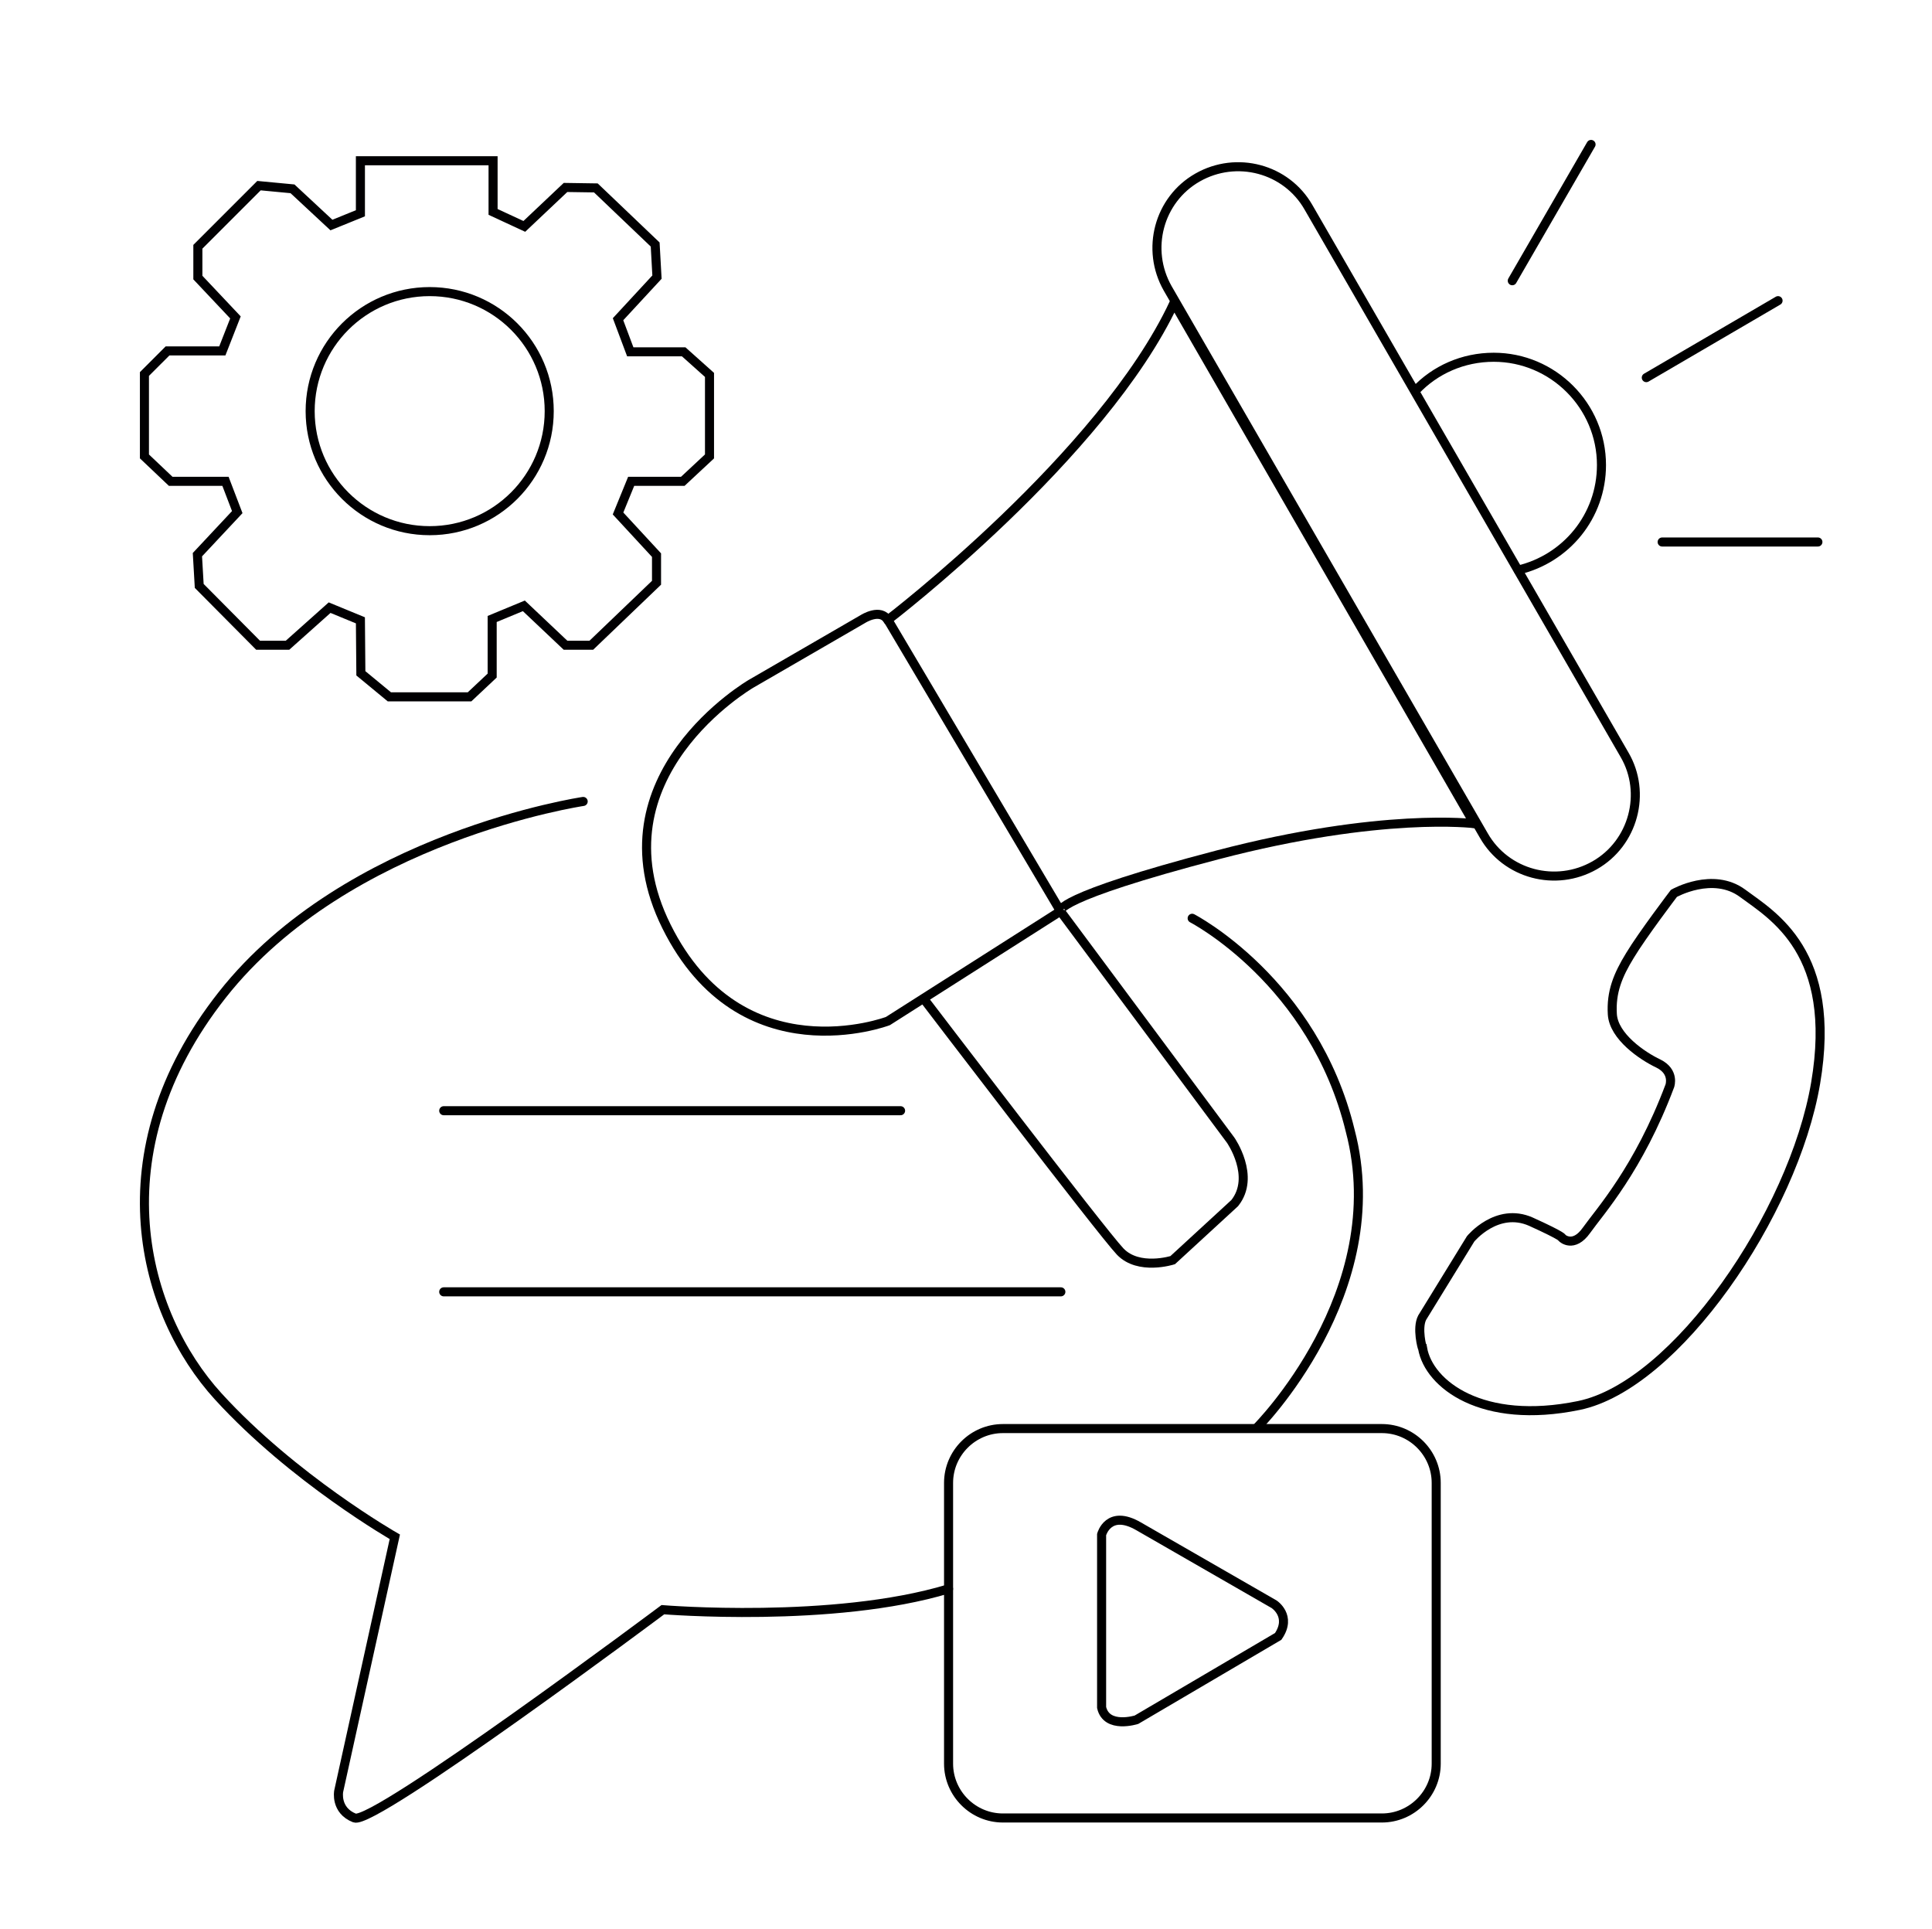 <?xml version="1.0" encoding="utf-8"?>
<!-- Generator: Adobe Illustrator 26.0.1, SVG Export Plug-In . SVG Version: 6.00 Build 0)  -->
<svg version="1.1" id="Layer_1" xmlns="http://www.w3.org/2000/svg" xmlns:xlink="http://www.w3.org/1999/xlink" x="0px" y="0px"
	 viewBox="0 0 426.7 426.1" style="enable-background:new 0 0 426.7 426.1;" xml:space="preserve">
<style type="text/css">
	.st0{fill:none;stroke:#000000;stroke-width:2;stroke-linecap:round;stroke-miterlimit:10;}
	.st1{fill:none;stroke:#010002;stroke-width:2;stroke-miterlimit:10;}
</style>
<path class="st0" d="M128.8,177c0,0-52.1,7.7-79.7,42.7s-17.5,70.5-0.9,88.7s39,31,39,31l-12.4,56.2c0,0-0.8,4.2,3.5,5.9
	s68.1-46,68.1-46s37.6,3.1,63.1-4.6"/>
<path class="st0" d="M305.2,401.5h-83.7c-6.6,0-12-5.4-12-12v-62c0-6.6,5.4-12,12-12h83.7c6.6,0,12,5.4,12,12v62
	C317.2,396.1,311.8,401.5,305.2,401.5z"/>
<path class="st0" d="M243.3,377.1v-38.2c0,0,1.5-5.7,8.2-1.8c6.8,3.9,29.9,17.2,29.9,17.2s4,2.6,0.9,7.1L251,379.8
	C251,379.8,244.4,381.9,243.3,377.1z"/>
<path class="st0" d="M263.3,202.8c0,0,26.9,13.9,34.9,46.9c9.4,35.7-20.7,65.7-20.7,65.7"/>
<line class="st0" x1="98" y1="245.3" x2="198.9" y2="245.3"/>
<line class="st0" x1="98" y1="285.3" x2="234.3" y2="285.3"/>
<path class="st0" d="M314.1,291l10.7-17.4c0,0,5.8-7.1,13.3-3.8c7.5,3.4,6.9,3.6,6.9,3.6s2.5,2.4,5.4-1.7
	c2.9-4.1,11.5-13.5,18.4-31.9c0,0,1.1-3.1-2.5-4.9c-3.6-1.7-9.9-6-10.2-10.9s1.2-8.6,3.9-13c2.7-4.5,9.7-13.7,9.7-13.7
	s8.6-4.9,15.2,0c6.6,4.9,21,13,16.1,41.9c-4.9,28.9-30.9,66.8-52.3,71.2s-33.1-4.7-34.5-12.6C314.1,297.8,312.9,293.3,314.1,291z"/>
<path class="st0" d="M196.1,136.9c0,0,47.4-36.2,63.2-70l66.3,115c0,0-20.4-2.6-56.7,6.9s-34.7,12.4-34.7,12.4L196.1,136.9z"/>
<path class="st0" d="M234.7,201.9l37.1,49.9c0,0,5.6,8,0.9,13.9l-13.7,12.6c0,0-7.5,2.4-11.6-1.9c-4.1-4.3-43.3-55.7-43.3-55.7"/>
<path class="st0" d="M233.8,201.5l-37.7,24c0,0-32.4,12.3-48.9-20.9s18.7-53.6,18.7-53.6l24.7-14.3c0,0,3.9-2.5,5.5,0.3"/>
<path class="st0" d="M352.2,191.1L352.2,191.1c-8.6,4.9-19.6,2-24.5-6.6L257.9,63.7c-4.9-8.6-2-19.6,6.6-24.5l0,0
	c8.6-4.9,19.6-2,24.5,6.6l69.8,120.9C363.7,175.1,360.8,186.2,352.2,191.1z"/>
<line class="st0" x1="334" y1="62" x2="351.4" y2="31.9"/>
<line class="st0" x1="363.6" y1="83.4" x2="392.7" y2="66.4"/>
<line class="st0" x1="367.1" y1="119.7" x2="401.5" y2="119.7"/>
<path class="st0" d="M312.6,86.3c4.3-4.6,10.5-7.4,17.3-7.4c13.1,0,23.8,10.7,23.8,23.8c0,11.3-7.8,20.7-18.4,23.2"/>
<circle class="st1" cx="94.9" cy="90.8" r="26.4"/>
<polygon class="st1" points="79.6,137 72.8,134.2 63.5,142.5 57,142.5 44,129.4 43.6,122.5 52.4,113.1 49.8,106.3 37.7,106.3 
	31.9,100.8 31.9,82.6 37,77.5 49.1,77.5 52,70.1 43.7,61.3 43.7,54.5 57.2,41 64.6,41.7 73.2,49.7 79.6,47.1 79.6,35.5 108.9,35.5 
	108.9,46.8 115.8,50 124.9,41.4 131.6,41.5 144.7,54 145.1,61.2 136.5,70.5 139.2,77.7 151,77.7 156.7,82.8 156.7,100.8 
	150.8,106.3 139.4,106.3 136.5,113.4 145,122.6 145,128.7 130.6,142.5 124.9,142.5 115.7,133.8 108.7,136.7 108.7,149.2 
	103.7,153.9 86,153.9 79.7,148.7 "/>
</svg>
